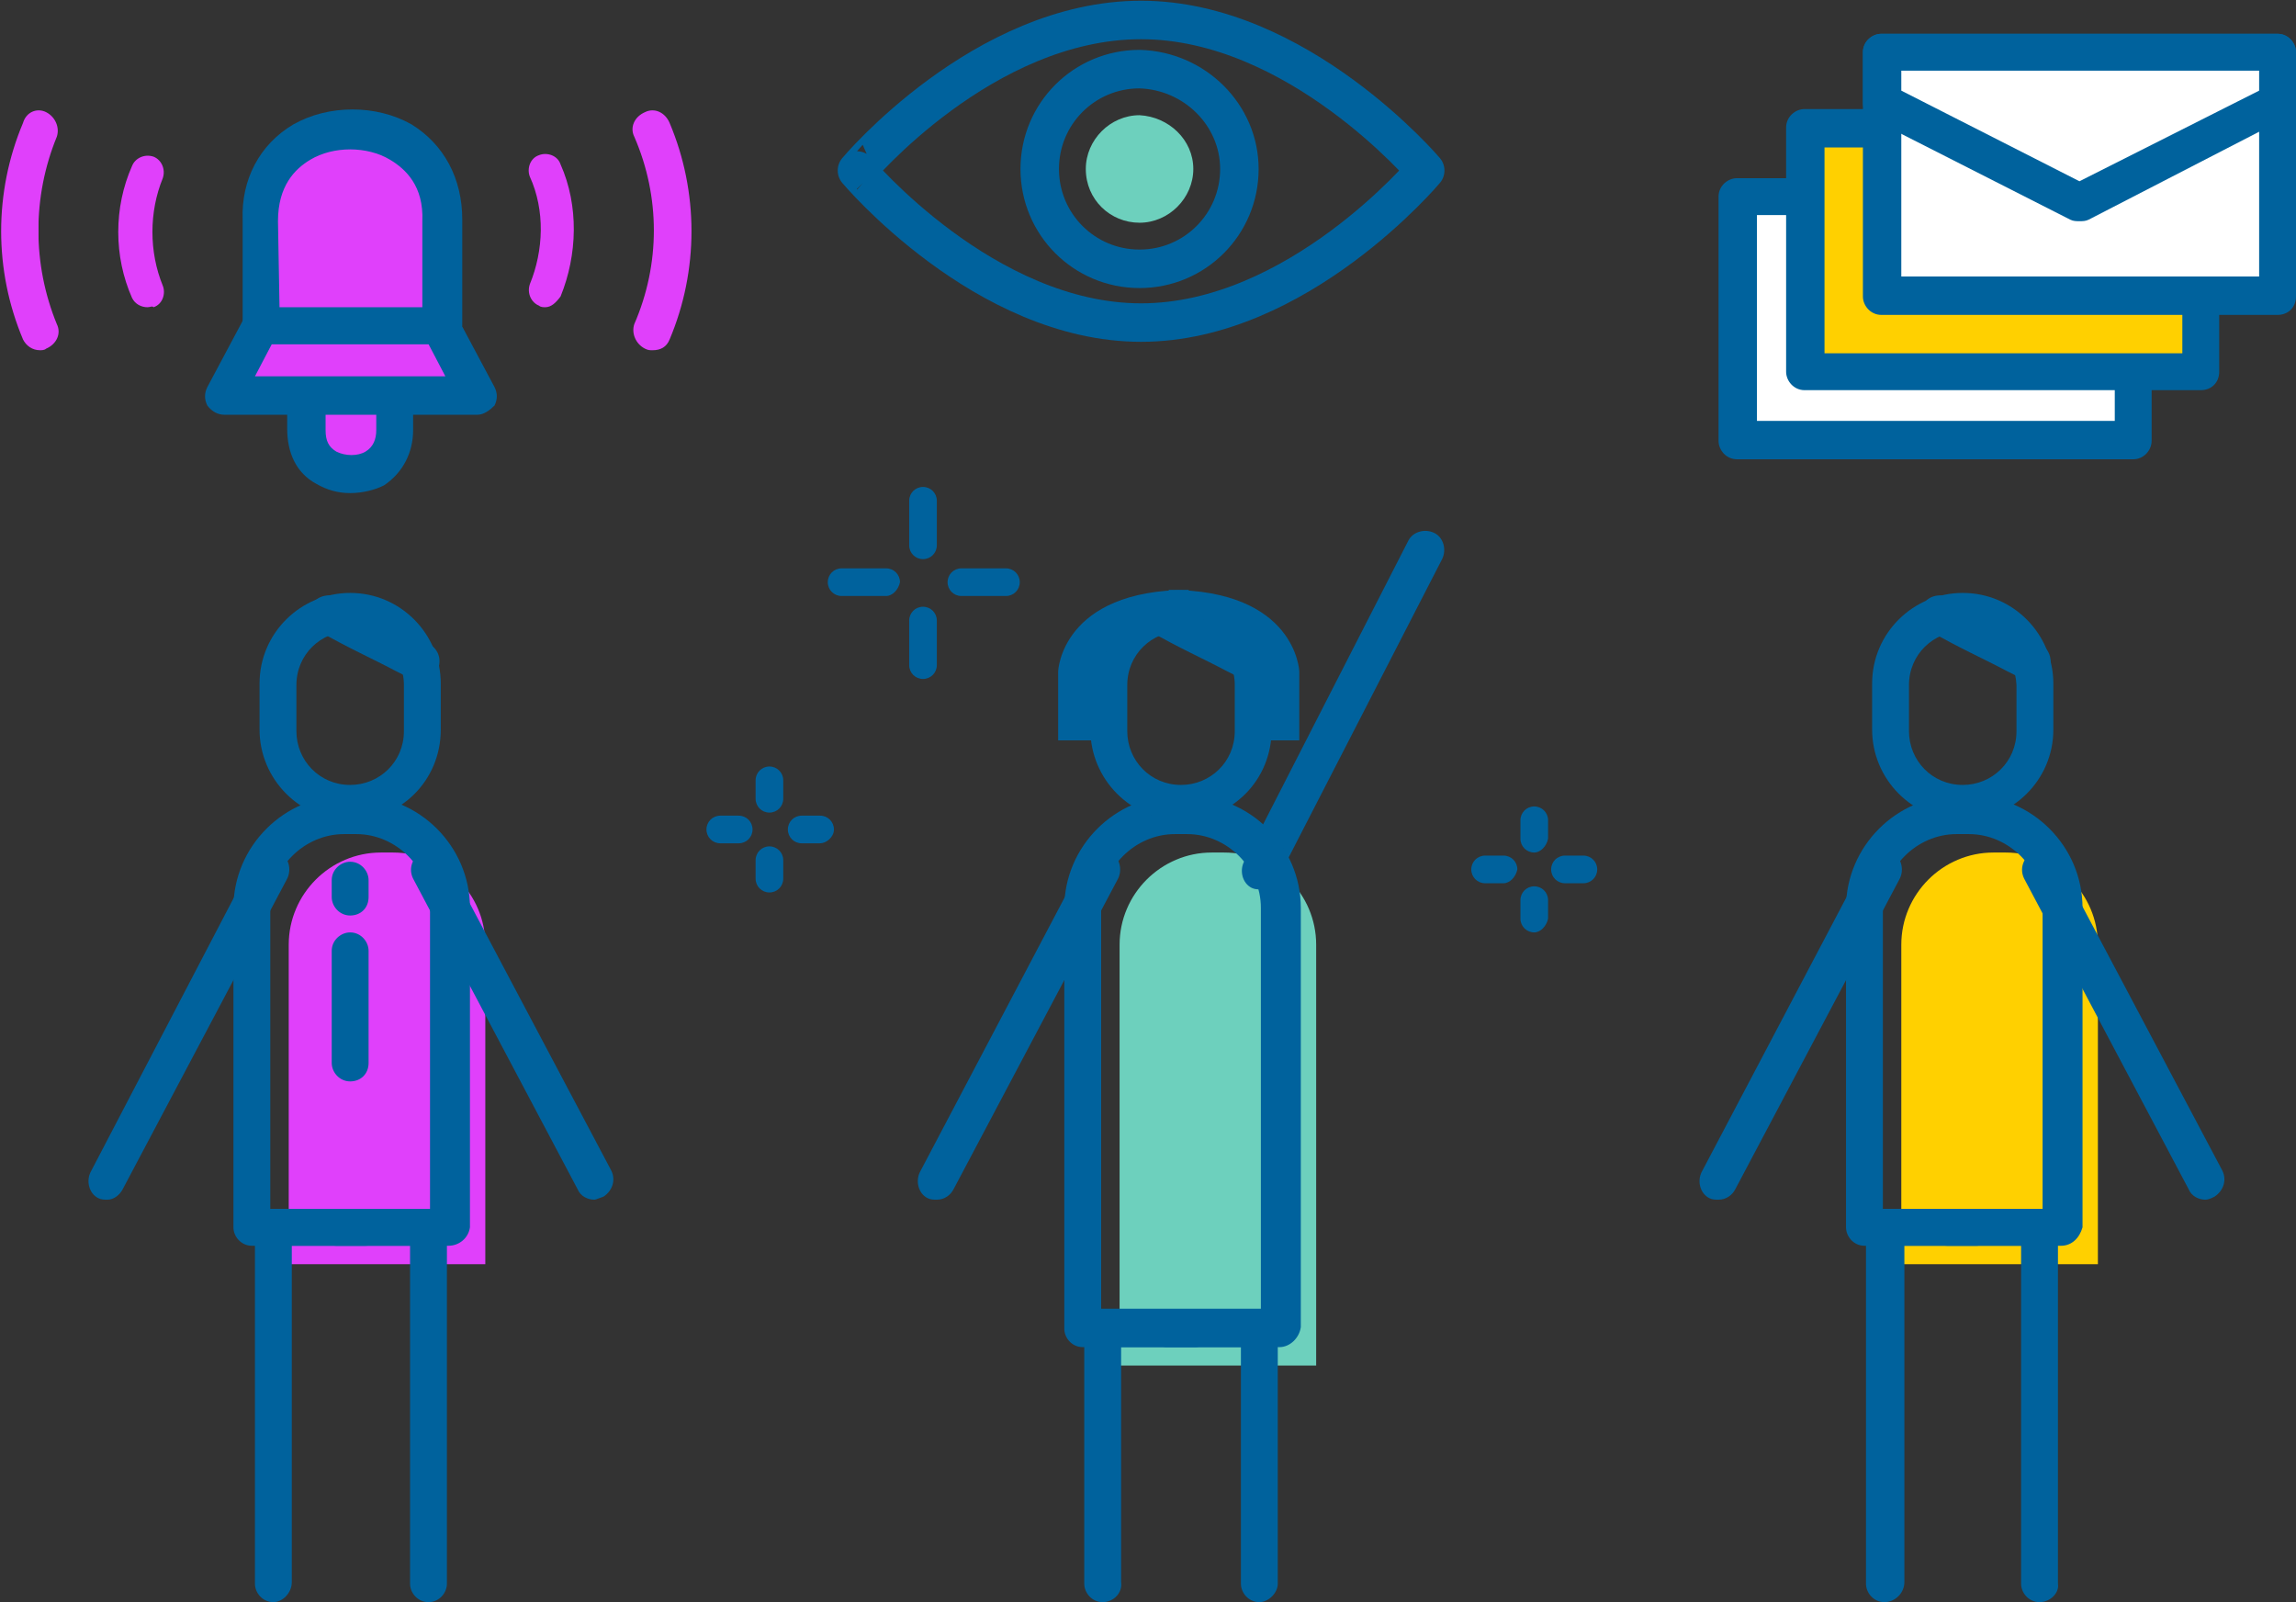 <?xml version="1.0" encoding="UTF-8"?> <svg xmlns="http://www.w3.org/2000/svg" xmlns:xlink="http://www.w3.org/1999/xlink" version="1.1" id="Laag_1" x="0px" y="0px" viewBox="0 0 149.5 104.3" style="enable-background:new 0 0 149.5 104.3;" xml:space="preserve"><rect x="0" y="0" width="149.5" height="104.3" fill="#333333" stroke="none"/> <style type="text/css"> .st0{fill-rule:evenodd;clip-rule:evenodd;fill:#E040FB;} .st1{fill-rule:evenodd;clip-rule:evenodd;fill:#FFD000;} .st2{fill-rule:evenodd;clip-rule:evenodd;fill:#6DD0BD;} .st3{fill:#00629D;} .st4{fill-rule:evenodd;clip-rule:evenodd;fill:#00629D;} .st5{fill:#FFFFFF;} .st6{fill:#FFD000;} .st7{fill:#E040FB;} .st8{fill:none;stroke:#00629D;stroke-width:2.506;stroke-linecap:round;stroke-linejoin:round;stroke-miterlimit:10;} .st9{fill:#6DD0BD;} </style> <g> <path class="st0" d="M31.6,82.3H18.8V61.5c0-3.3,2.7-6,6-6h0.8c3.3,0,6,2.7,6,6V82.3z"></path> </g> <g> <path class="st1" d="M136.6,82.3h-12.8V61.5c0-3.3,2.7-6,6-6h0.8c3.3,0,6,2.7,6,6V82.3z"></path> </g> <g> <path class="st2" d="M85.7,88.9H72.9V61.5c0-3.3,2.7-6,6-6h0.8c3.3,0,6,2.7,6,6V88.9z"></path> </g> <g> <g> <g> <path class="st3" d="M38.7,78.1c-0.4,0-0.9-0.2-1.1-0.7L26.9,57.2c-0.3-0.6-0.1-1.3,0.5-1.7c0.6-0.3,1.3-0.1,1.7,0.5l10.7,20.2 c0.3,0.6,0.1,1.3-0.5,1.7C39,78,38.8,78.1,38.7,78.1z"></path> </g> <g> <path class="st3" d="M7,78.1c-0.2,0-0.4,0-0.6-0.1c-0.6-0.3-0.8-1.1-0.5-1.7L16.5,56c0.3-0.6,1.1-0.8,1.7-0.5 c0.6,0.3,0.8,1.1,0.5,1.7L8,77.4C7.8,77.8,7.4,78.1,7,78.1z"></path> </g> <g> <g> <path class="st3" d="M27.9,104.3c-0.7,0-1.2-0.6-1.2-1.2V81.1h-4.8c-0.7,0-1.2-0.6-1.2-1.2s0.6-1.2,1.2-1.2h6 c0.7,0,1.2,0.6,1.2,1.2v23.2C29.1,103.7,28.6,104.3,27.9,104.3z"></path> </g> <g> <path class="st3" d="M17.8,104.3c-0.7,0-1.2-0.6-1.2-1.2V79.9c0-0.7,0.6-1.2,1.2-1.2h6c0.7,0,1.2,0.6,1.2,1.2s-0.6,1.2-1.2,1.2 H19v21.9C19,103.7,18.4,104.3,17.8,104.3z"></path> </g> </g> <g> <g> <path class="st3" d="M29.2,81.1H16.4c-0.7,0-1.2-0.6-1.2-1.2V59.1c0-4,3.3-7.3,7.3-7.3h0.8c4,0,7.3,3.3,7.3,7.3v20.8 C30.5,80.6,29.9,81.1,29.2,81.1z M17.6,78.7H28V59.1c0-2.6-2.2-4.8-4.8-4.8h-0.8c-2.6,0-4.8,2.2-4.8,4.8V78.7z"></path> </g> </g> <g> <g> <path class="st3" d="M22.8,53.4c-3.3,0-5.9-2.7-5.9-5.9v-3c0-3.3,2.7-5.9,5.9-5.9c3.3,0,5.9,2.7,5.9,5.9v3 C28.7,50.8,26.1,53.4,22.8,53.4z M22.8,41.1c-1.9,0-3.5,1.5-3.5,3.5v3c0,1.9,1.5,3.5,3.5,3.5c1.9,0,3.5-1.5,3.5-3.5v-3 C26.3,42.6,24.7,41.1,22.8,41.1z"></path> </g> </g> </g> <g> <g> <g> <path class="st4" d="M22.8,57.3v1.1V57.3z"></path> </g> <g> <path class="st3" d="M22.8,59.6c-0.7,0-1.2-0.6-1.2-1.2v-1.1c0-0.7,0.6-1.2,1.2-1.2c0.7,0,1.2,0.6,1.2,1.2v1.1 C24,59.1,23.5,59.6,22.8,59.6z"></path> </g> </g> <g> <g> <path class="st4" d="M22.8,61.9v7.3V61.9z"></path> </g> <g> <path class="st3" d="M22.8,70.4c-0.7,0-1.2-0.6-1.2-1.2v-7.3c0-0.7,0.6-1.2,1.2-1.2c0.7,0,1.2,0.6,1.2,1.2v7.3 C24,69.9,23.5,70.4,22.8,70.4z"></path> </g> </g> </g> <g> <g> <path class="st4" d="M21.4,40.1c2,1.2,4.1,2.1,5.9,3L21.4,40.1z"></path> </g> <g> <path class="st3" d="M27.3,44.3c-0.2,0-0.4,0-0.5-0.1l-1-0.5c-1.5-0.8-3.3-1.6-5-2.6c-0.6-0.3-0.8-1.1-0.5-1.7 c0.3-0.6,1.1-0.8,1.7-0.5c1.7,0.9,3.3,1.7,4.9,2.5l1,0.5c0.6,0.3,0.9,1,0.6,1.7C28.2,44.1,27.7,44.3,27.3,44.3z"></path> </g> </g> <g> <g> <path class="st3" d="M143.6,78.1c-0.4,0-0.9-0.2-1.1-0.7l-10.7-20.2c-0.3-0.6-0.1-1.3,0.5-1.7c0.6-0.3,1.3-0.1,1.7,0.5l10.7,20.2 c0.3,0.6,0.1,1.3-0.5,1.7C144,78,143.8,78.1,143.6,78.1z"></path> </g> <g> <path class="st3" d="M111.9,78.1c-0.2,0-0.4,0-0.6-0.1c-0.6-0.3-0.8-1.1-0.5-1.7L121.5,56c0.3-0.6,1.1-0.8,1.7-0.5 c0.6,0.3,0.8,1.1,0.5,1.7L113,77.4C112.8,77.8,112.4,78.1,111.9,78.1z"></path> </g> <g> <g> <path class="st3" d="M132.8,104.3c-0.7,0-1.2-0.6-1.2-1.2V81.1h-4.8c-0.7,0-1.2-0.6-1.2-1.2s0.6-1.2,1.2-1.2h6 c0.7,0,1.2,0.6,1.2,1.2v23.2C134.1,103.7,133.5,104.3,132.8,104.3z"></path> </g> <g> <path class="st3" d="M122.7,104.3c-0.7,0-1.2-0.6-1.2-1.2V79.9c0-0.7,0.6-1.2,1.2-1.2h6c0.7,0,1.2,0.6,1.2,1.2s-0.6,1.2-1.2,1.2 H124v21.9C124,103.7,123.4,104.3,122.7,104.3z"></path> </g> </g> <g> <g> <path class="st3" d="M134.2,81.1h-12.8c-0.7,0-1.2-0.6-1.2-1.2V59.1c0-4,3.3-7.3,7.3-7.3h0.8c4,0,7.3,3.3,7.3,7.3v20.8 C135.4,80.6,134.9,81.1,134.2,81.1z M122.6,78.7H133V59.1c0-2.6-2.2-4.8-4.8-4.8h-0.8c-2.6,0-4.8,2.2-4.8,4.8V78.7z"></path> </g> </g> <g> <g> <path class="st3" d="M127.8,53.4c-3.3,0-5.9-2.7-5.9-5.9v-3c0-3.3,2.7-5.9,5.9-5.9c3.3,0,5.9,2.7,5.9,5.9v3 C133.7,50.8,131,53.4,127.8,53.4z M127.8,41.1c-1.9,0-3.5,1.5-3.5,3.5v3c0,1.9,1.5,3.5,3.5,3.5c1.9,0,3.5-1.5,3.5-3.5v-3 C131.2,42.6,129.7,41.1,127.8,41.1z"></path> </g> </g> </g> <g> <g> <path class="st4" d="M126.4,40.1c2,1.2,4.1,2.1,5.9,3L126.4,40.1z"></path> </g> <g> <path class="st3" d="M132.2,44.3c-0.2,0-0.4,0-0.5-0.1l-1-0.5c-1.5-0.8-3.3-1.6-5-2.6c-0.6-0.3-0.8-1.1-0.5-1.7 c0.3-0.6,1.1-0.8,1.7-0.5c1.7,0.9,3.3,1.7,4.9,2.5l1,0.5c0.6,0.3,0.9,1,0.6,1.7C133.1,44.1,132.7,44.3,132.2,44.3z"></path> </g> </g> <g> <g> <path class="st3" d="M82.1,57.9c-0.2,0-0.4,0-0.6-0.1c-0.6-0.3-0.8-1.1-0.5-1.7l10.7-20.9c0.3-0.6,1.1-0.8,1.7-0.5 c0.6,0.3,0.8,1.1,0.5,1.7L83.2,57.2C82.9,57.6,82.5,57.9,82.1,57.9z"></path> </g> <g> <path class="st3" d="M61,78.1c-0.2,0-0.4,0-0.6-0.1c-0.6-0.3-0.8-1.1-0.5-1.7L70.6,56c0.3-0.6,1.1-0.8,1.7-0.5 c0.6,0.3,0.8,1.1,0.5,1.7L62.1,77.4C61.9,77.8,61.5,78.1,61,78.1z"></path> </g> <g> <g> <path class="st3" d="M82,104.3c-0.7,0-1.2-0.6-1.2-1.2V87.7H76c-0.7,0-1.2-0.6-1.2-1.2c0-0.7,0.6-1.2,1.2-1.2h6 c0.7,0,1.2,0.6,1.2,1.2v16.6C83.2,103.7,82.6,104.3,82,104.3z"></path> </g> <g> <path class="st3" d="M71.8,104.3c-0.7,0-1.2-0.6-1.2-1.2V86.5c0-0.7,0.6-1.2,1.2-1.2h6c0.7,0,1.2,0.6,1.2,1.2 c0,0.7-0.6,1.2-1.2,1.2h-4.8v15.3C73.1,103.7,72.5,104.3,71.8,104.3z"></path> </g> </g> <g> <g> <path class="st3" d="M83.3,87.7H70.5c-0.7,0-1.2-0.6-1.2-1.2V59.1c0-4,3.3-7.3,7.3-7.3h0.8c4,0,7.3,3.3,7.3,7.3v27.3 C84.6,87.1,84,87.7,83.3,87.7z M71.7,85.2h10.4V59.1c0-2.6-2.2-4.8-4.8-4.8h-0.8c-2.6,0-4.8,2.2-4.8,4.8V85.2z"></path> </g> </g> <g> <g> <path class="st3" d="M76.9,53.4c-3.3,0-5.9-2.7-5.9-5.9v-3c0-3.3,2.7-5.9,5.9-5.9c3.3,0,5.9,2.7,5.9,5.9v3 C82.8,50.8,80.2,53.4,76.9,53.4z M76.9,41.1c-1.9,0-3.5,1.5-3.5,3.5v3c0,1.9,1.5,3.5,3.5,3.5c1.9,0,3.5-1.5,3.5-3.5v-3 C80.4,42.6,78.8,41.1,76.9,41.1z"></path> </g> </g> </g> <g> <g> <path class="st4" d="M75.5,40.1c2,1.2,4.1,2.1,5.9,3L75.5,40.1z"></path> </g> <g> <path class="st3" d="M81.4,44.3c-0.2,0-0.4,0-0.5-0.1l-1-0.5c-1.5-0.8-3.3-1.6-5-2.6c-0.6-0.3-0.8-1.1-0.5-1.7 c0.3-0.6,1.1-0.8,1.7-0.5c1.7,0.9,3.3,1.7,4.9,2.5l1,0.5c0.6,0.3,0.9,1,0.6,1.7C82.3,44.1,81.8,44.3,81.4,44.3z"></path> </g> </g> </g> <g> <g> <g> <g> <path class="st4" d="M54.7,38h2.9H54.7z"></path> </g> <g> <path class="st3" d="M57.7,38.8h-2.9c-0.5,0-0.9-0.4-0.9-0.9c0-0.5,0.4-0.9,0.9-0.9h2.9c0.5,0,0.9,0.4,0.9,0.9 C58.5,38.4,58.1,38.8,57.7,38.8z"></path> </g> </g> <g> <g> <path class="st4" d="M62.6,38h2.9H62.6z"></path> </g> <g> <path class="st3" d="M65.5,38.8h-2.9c-0.5,0-0.9-0.4-0.9-0.9c0-0.5,0.4-0.9,0.9-0.9h2.9c0.5,0,0.9,0.4,0.9,0.9 C66.4,38.4,66,38.8,65.5,38.8z"></path> </g> </g> <g> <g> <path class="st4" d="M60.1,43.4v-2.9V43.4z"></path> </g> <g> <path class="st3" d="M60.1,44.2c-0.5,0-0.9-0.4-0.9-0.9v-2.9c0-0.5,0.4-0.9,0.9-0.9c0.5,0,0.9,0.4,0.9,0.9v2.9 C61,43.8,60.6,44.2,60.1,44.2z"></path> </g> </g> <g> <g> <path class="st4" d="M60.1,35.5v-2.9V35.5z"></path> </g> <g> <path class="st3" d="M60.1,36.4c-0.5,0-0.9-0.4-0.9-0.9v-2.9c0-0.5,0.4-0.9,0.9-0.9c0.5,0,0.9,0.4,0.9,0.9v2.9 C61,36,60.6,36.4,60.1,36.4z"></path> </g> </g> </g> <g> <g> <g> <path class="st4" d="M96.6,56.6h1.2H96.6z"></path> </g> <g> <path class="st3" d="M97.9,57.5h-1.2c-0.5,0-0.9-0.4-0.9-0.9c0-0.5,0.4-0.9,0.9-0.9h1.2c0.5,0,0.9,0.4,0.9,0.9 C98.7,57.1,98.3,57.5,97.9,57.5z"></path> </g> </g> <g> <g> <path class="st4" d="M101.9,56.6h1.2H101.9z"></path> </g> <g> <path class="st3" d="M103.1,57.5h-1.2c-0.5,0-0.9-0.4-0.9-0.9c0-0.5,0.4-0.9,0.9-0.9h1.2c0.5,0,0.9,0.4,0.9,0.9 C104,57.1,103.6,57.5,103.1,57.5z"></path> </g> </g> <g> <g> <path class="st4" d="M99.9,59.9v-1.2V59.9z"></path> </g> <g> <path class="st3" d="M99.9,60.7c-0.5,0-0.9-0.4-0.9-0.9v-1.2c0-0.5,0.4-0.9,0.9-0.9c0.5,0,0.9,0.4,0.9,0.9v1.2 C100.7,60.3,100.3,60.7,99.9,60.7z"></path> </g> </g> <g> <g> <path class="st4" d="M99.9,54.6v-1.2V54.6z"></path> </g> <g> <path class="st3" d="M99.9,55.5c-0.5,0-0.9-0.4-0.9-0.9v-1.2c0-0.5,0.4-0.9,0.9-0.9c0.5,0,0.9,0.4,0.9,0.9v1.2 C100.7,55.1,100.3,55.5,99.9,55.5z"></path> </g> </g> </g> <g> <g> <g> <path class="st4" d="M46.9,54h1.2H46.9z"></path> </g> <g> <path class="st3" d="M48.1,54.9h-1.2c-0.5,0-0.9-0.4-0.9-0.9s0.4-0.9,0.9-0.9h1.2c0.5,0,0.9,0.4,0.9,0.9S48.6,54.9,48.1,54.9z"></path> </g> </g> <g> <g> <path class="st4" d="M52.1,54h1.2H52.1z"></path> </g> <g> <path class="st3" d="M53.4,54.9h-1.2c-0.5,0-0.9-0.4-0.9-0.9s0.4-0.9,0.9-0.9h1.2c0.5,0,0.9,0.4,0.9,0.9S53.8,54.9,53.4,54.9z"></path> </g> </g> <g> <g> <path class="st4" d="M50.1,57.3V56V57.3z"></path> </g> <g> <path class="st3" d="M50.1,58.1c-0.5,0-0.9-0.4-0.9-0.9V56c0-0.5,0.4-0.9,0.9-0.9c0.5,0,0.9,0.4,0.9,0.9v1.2 C51,57.7,50.6,58.1,50.1,58.1z"></path> </g> </g> <g> <g> <path class="st4" d="M50.1,52v-1.2V52z"></path> </g> <g> <path class="st3" d="M50.1,52.9c-0.5,0-0.9-0.4-0.9-0.9v-1.2c0-0.5,0.4-0.9,0.9-0.9c0.5,0,0.9,0.4,0.9,0.9V52 C51,52.5,50.6,52.9,50.1,52.9z"></path> </g> </g> </g> </g> <g> <g> <g> <rect x="113.1" y="12.8" class="st5" width="25.8" height="15.9"></rect> </g> <g> <path class="st3" d="M138.9,29.9h-25.8c-0.7,0-1.2-0.6-1.2-1.2V12.8c0-0.7,0.6-1.2,1.2-1.2h25.8c0.7,0,1.2,0.6,1.2,1.2v15.9 C140.1,29.3,139.6,29.9,138.9,29.9z M114.4,27.4h23.3V14h-23.3V27.4z"></path> </g> </g> <g> <g> <rect x="117.6" y="8.3" class="st6" width="25.8" height="15.9"></rect> </g> <g> <path class="st3" d="M143.3,25.4h-25.8c-0.7,0-1.2-0.6-1.2-1.2V8.3c0-0.7,0.6-1.2,1.2-1.2h25.8c0.7,0,1.2,0.6,1.2,1.2v15.9 C144.5,24.9,144,25.4,143.3,25.4z M118.8,23h23.3V9.6h-23.3V23z"></path> </g> </g> <g> <g> <g> <rect x="122.6" y="3.4" class="st5" width="25.8" height="15.9"></rect> </g> <g> <path class="st3" d="M148.3,20.5h-25.8c-0.7,0-1.2-0.6-1.2-1.2V3.4c0-0.7,0.6-1.2,1.2-1.2h25.8c0.7,0,1.2,0.6,1.2,1.2v15.9 C149.5,20,149,20.5,148.3,20.5z M123.8,18h23.3V4.6h-23.3V18z"></path> </g> </g> <g> <g> <polygon class="st5" points="148.3,3.4 148.3,6.6 135.4,13.2 122.6,6.7 122.6,3.4 "></polygon> </g> <g> <path class="st3" d="M135.4,14.4c-0.2,0-0.4,0-0.6-0.1L122,7.8c-0.4-0.2-0.7-0.6-0.7-1.1V3.4c0-0.7,0.6-1.2,1.2-1.2h25.8 c0.7,0,1.2,0.6,1.2,1.2v3.2c0,0.5-0.3,0.9-0.7,1.1L136,14.3C135.8,14.4,135.6,14.4,135.4,14.4z M123.8,5.9l11.6,5.9l11.7-5.9 V4.6h-23.3V5.9z"></path> </g> </g> </g> </g> <g> <g> <g> <g> <path class="st7" d="M19.9,28c-0.1,3.9,5.9,3.9,5.8,0v-3.4h-5.8V28z"></path> </g> <g> <path class="st3" d="M22.8,32.1c-0.8,0-1.5-0.2-2.2-0.6c-1.3-0.7-1.9-2-1.9-3.6v-3.4c0-0.7,0.6-1.2,1.2-1.2h5.8 c0.7,0,1.2,0.6,1.2,1.2V28c0,1.5-0.7,2.8-1.9,3.6C24.4,31.9,23.6,32.1,22.8,32.1z M21.2,25.8V28c0,0,0,0,0,0 c0,0.7,0.2,1.1,0.7,1.4c0.6,0.3,1.4,0.3,1.9,0c0.5-0.3,0.7-0.8,0.7-1.4l0-2.2H21.2z"></path> </g> </g> <g> <g> <polygon class="st7" points="31.1,25.7 14.6,25.7 17,21.2 28.7,21.2 "></polygon> </g> <g> <path class="st3" d="M31.1,27H14.6c-0.4,0-0.8-0.2-1.1-0.6c-0.2-0.4-0.2-0.8,0-1.2l2.4-4.5c0.2-0.4,0.6-0.7,1.1-0.7h11.7 c0.5,0,0.9,0.3,1.1,0.7l2.4,4.5c0.2,0.4,0.2,0.8,0,1.2C31.9,26.7,31.5,27,31.1,27z M16.6,24.5H29l-1.1-2.1H17.7L16.6,24.5z"></path> </g> </g> <g> <g> <path class="st7" d="M28.7,14.3c0.2-7.9-11.9-7.9-11.7,0v6.9h11.7V14.3z"></path> </g> <g> <path class="st3" d="M28.7,22.4H17c-0.7,0-1.2-0.6-1.2-1.2v-6.9c-0.1-2.6,1.1-4.9,3.3-6.2c2.3-1.3,5.4-1.3,7.7,0 c2.1,1.3,3.3,3.5,3.3,6.2v6.9C29.9,21.9,29.4,22.4,28.7,22.4z M18.2,20h9.3v-5.6c0,0,0,0,0,0c0.1-2.3-1.1-3.4-2.1-4 c-1.5-0.9-3.7-0.9-5.2,0c-1,0.6-2.1,1.7-2.1,4L18.2,20z"></path> </g> </g> </g> <g> <g> <path class="st7" d="M35.5,11.1c1,2.5,1,5.3,0,7.8L35.5,11.1z"></path> </g> <g> <path class="st7" d="M35.5,20c-0.1,0-0.3,0-0.4-0.1c-0.5-0.2-0.8-0.8-0.6-1.4c0.9-2.2,1-4.8,0-7c-0.2-0.5,0-1.2,0.6-1.4 c0.5-0.2,1.2,0,1.4,0.6c1.2,2.7,1.1,5.9,0,8.6C36.2,19.7,35.9,20,35.5,20z"></path> </g> </g> <g> <g> <path class="st7" d="M42.6,8.4c1.8,4.2,1.8,9,0,13.2L42.6,8.4z"></path> </g> <g> <path class="st7" d="M42.5,22.8c-0.2,0-0.3,0-0.5-0.1c-0.6-0.3-0.9-1-0.7-1.6c1.7-3.9,1.7-8.3,0-12.2c-0.3-0.6,0-1.3,0.7-1.6 c0.6-0.3,1.3,0,1.6,0.7c1.9,4.5,1.9,9.6,0,14.1C43.4,22.6,43,22.8,42.5,22.8z"></path> </g> </g> <g> <g> <path class="st7" d="M9.6,11.1c-1,2.5-1,5.3,0,7.8L9.6,11.1z"></path> </g> <g> <path class="st7" d="M9.6,20c-0.4,0-0.8-0.2-1-0.6c-1.2-2.7-1.2-5.9,0-8.6c0.2-0.5,0.8-0.8,1.4-0.6c0.5,0.2,0.8,0.8,0.6,1.4 c-0.9,2.2-0.9,4.8,0,7c0.2,0.5,0,1.2-0.6,1.4C9.9,19.9,9.8,20,9.6,20z"></path> </g> </g> <g> <g> <path class="st7" d="M2.5,8.4c-1.8,4.2-1.8,9,0,13.2L2.5,8.4z"></path> </g> <g> <path class="st7" d="M2.6,22.8c-0.5,0-0.9-0.3-1.1-0.7c-1.9-4.5-1.9-9.6,0-14.1C1.7,7.3,2.4,7,3,7.3c0.6,0.3,0.9,1,0.7,1.6 c-1.6,3.9-1.6,8.3,0,12.2c0.3,0.6,0,1.3-0.7,1.6C2.9,22.8,2.7,22.8,2.6,22.8z"></path> </g> </g> </g> <g id="XMLID_785_"> <path id="XMLID_793_" class="st8" d="M92.8,11.1c0,0-8.3,9.9-18.5,9.9c-10.2,0-18.5-9.9-18.5-9.9S64,1.3,74.3,1.3 C84.5,1.3,92.8,11.1,92.8,11.1z"></path> <path id="XMLID_792_" class="st8" d="M80.7,11c0,3.6-2.9,6.5-6.5,6.5c-3.6,0-6.5-2.9-6.5-6.5c0-3.6,2.9-6.5,6.5-6.5 C77.8,4.6,80.7,7.5,80.7,11z"></path> <path id="XMLID_786_" class="st9" d="M77.7,11c0,1.9-1.6,3.5-3.5,3.5c-1.9,0-3.5-1.5-3.5-3.5c0-1.9,1.6-3.5,3.5-3.5 C76.1,7.6,77.7,9.1,77.7,11z"></path> </g> <path class="st4" d="M76.1,38.4c8.3,0,8.5,5.3,8.5,5.3v4.5h-2.5c0,0,0.2-5.9-1.4-6.9c-1.6-1-4.6-1.5-4.6-1.5V38.4z"></path> <path class="st4" d="M77.4,38.4c-8.3,0-8.5,5.3-8.5,5.3v4.5h2.5c0,0-0.2-5.9,1.4-6.9c1.6-1,4.6-1.5,4.6-1.5V38.4z"></path> </svg> 